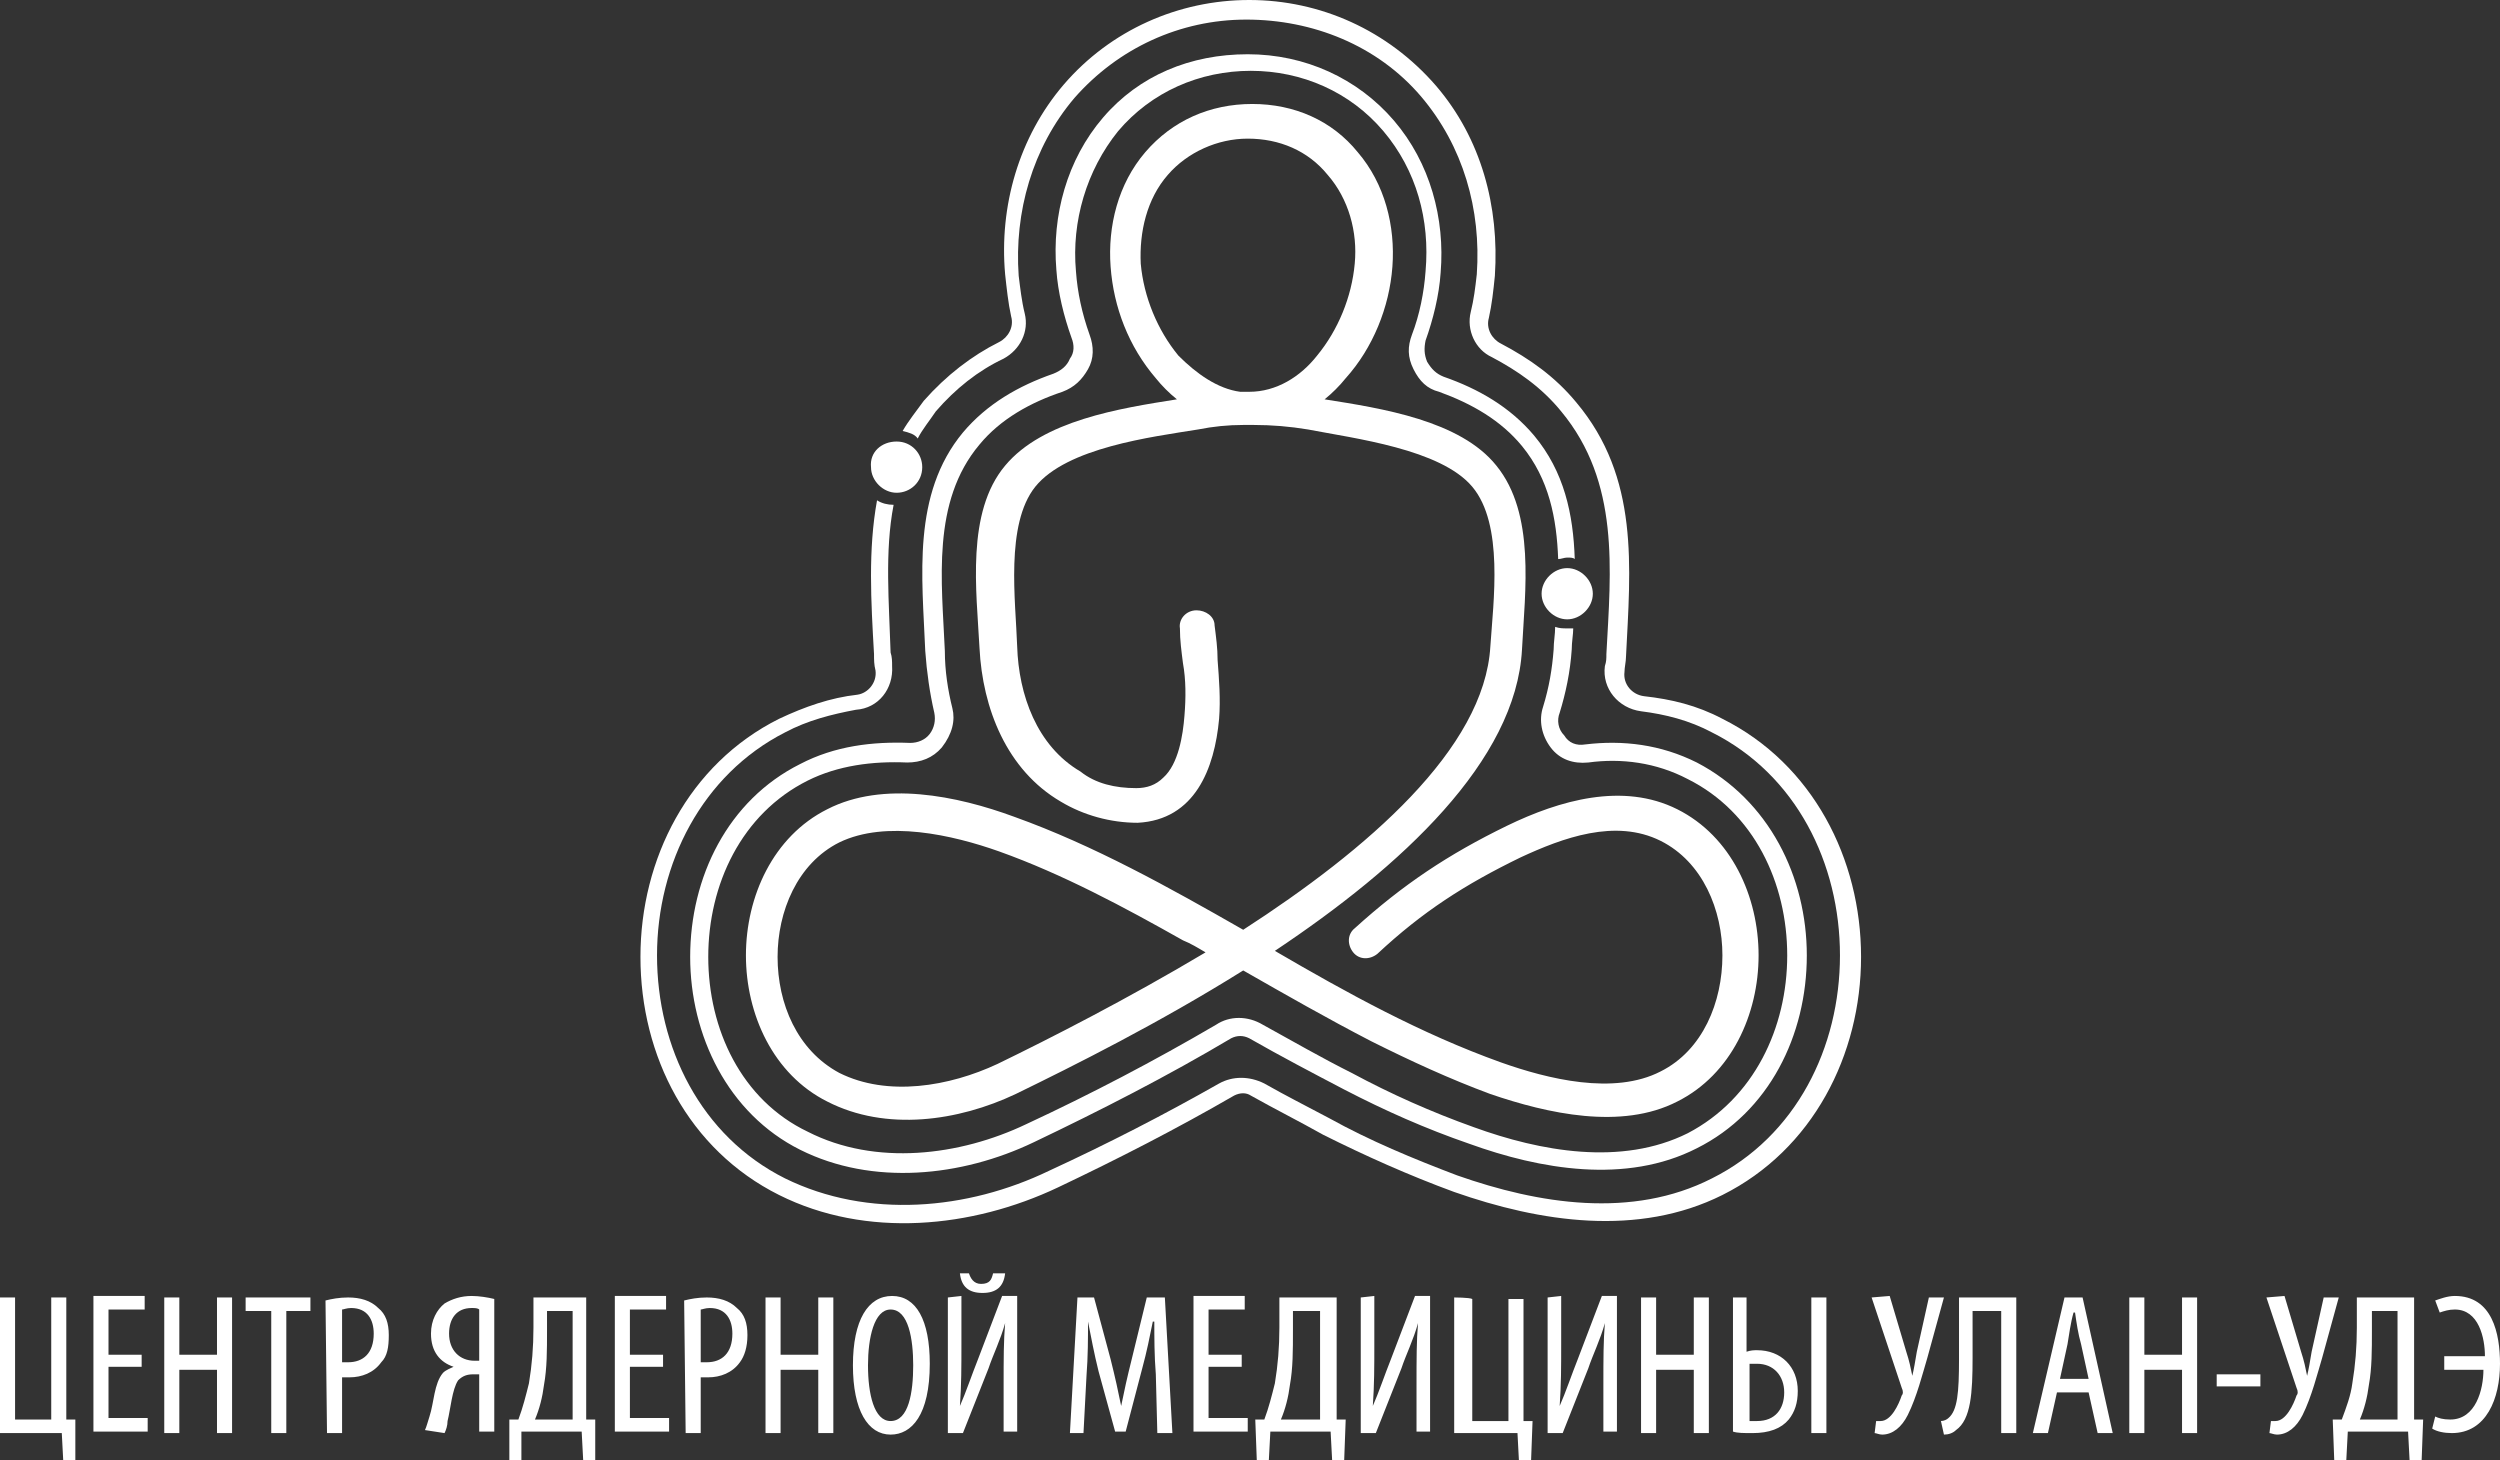 <?xml version="1.0" encoding="UTF-8"?> <!-- Generator: Adobe Illustrator 27.0.0, SVG Export Plug-In . SVG Version: 6.00 Build 0) --> <svg xmlns="http://www.w3.org/2000/svg" xmlns:xlink="http://www.w3.org/1999/xlink" id="Слой_1" x="0px" y="0px" viewBox="0 0 165.9 96.9" style="enable-background:new 0 0 165.9 96.9;" xml:space="preserve"><rect x="0" y="0" width="165.9" height="96.9" fill="#333333" stroke="none"/> <style type="text/css"> .st0{fill-rule:evenodd;clip-rule:evenodd;fill:#FFFFFF;} </style> <g> <path class="st0" d="M59.5,29.3c1,0,1.7,0.8,1.7,1.7c0,1-0.8,1.7-1.7,1.7s-1.7-0.8-1.7-1.7C57.7,30,58.5,29.3,59.5,29.3 M59.2,44.2 c0-0.3,0-0.6-0.1-0.9c-0.1-3.3-0.4-6.7,0.2-9.8c-0.4,0-0.8-0.1-1.1-0.3c-0.6,3.3-0.4,6.7-0.2,10.2c0,0.4,0,0.7,0.1,1.1 c0.1,0.8-0.5,1.5-1.2,1.6c-1.8,0.2-3.5,0.8-5.2,1.6c-6,3-9.2,9.3-9.2,15.8c0,6.6,3.2,12.8,9.2,15.8c5.8,2.9,12.8,2.2,18.5-0.5 c4-1.9,7.9-3.9,11.7-6.1c0.4-0.2,0.8-0.2,1.1,0c1.6,0.9,3.2,1.7,4.8,2.6c2.8,1.4,5.7,2.7,8.7,3.8c5.7,2,12.2,3,17.8,0.2 c6-3,9.2-9.3,9.2-15.8s-3.2-12.8-9.2-15.8c-1.7-0.9-3.4-1.3-5.2-1.5c-0.8-0.1-1.4-0.8-1.3-1.6c0-0.3,0.1-0.7,0.1-1 c0.3-6,0.9-11.9-3.3-16.9c-1.4-1.7-3.1-2.9-5-3.9c-0.6-0.3-1-1-0.8-1.7c0.2-0.9,0.3-1.8,0.4-2.8c0.3-4.6-0.9-9.1-3.9-12.6 C92.1,2,87.6,0,82.9,0c-4.7,0-9.2,2-12.3,5.6c-3,3.5-4.3,8.1-3.9,12.6c0.1,0.9,0.2,1.9,0.4,2.8c0.2,0.7-0.2,1.4-0.8,1.7 c-1.8,0.9-3.5,2.2-5,3.9c-0.5,0.7-1,1.3-1.4,2c0.4,0.1,0.8,0.2,1,0.5c0.3-0.6,0.8-1.2,1.2-1.8c1.3-1.5,2.8-2.7,4.5-3.5 c1.1-0.6,1.7-1.8,1.4-3c-0.2-0.8-0.3-1.7-0.4-2.5c-0.3-4.2,0.9-8.5,3.7-11.8c2.9-3.3,7-5.2,11.4-5.2S91.4,3,94.3,6.4 c2.8,3.3,4,7.5,3.7,11.8c-0.1,0.9-0.2,1.7-0.4,2.5c-0.3,1.2,0.3,2.5,1.4,3c1.7,0.9,3.3,2,4.6,3.6c3.9,4.7,3.3,10.5,3,16.1 c0,0.3,0,0.5-0.1,0.8c-0.2,1.5,0.9,2.8,2.4,3c1.6,0.2,3.2,0.6,4.7,1.4c5.6,2.8,8.5,8.7,8.5,14.8s-2.9,12-8.5,14.8 c-5.3,2.7-11.5,1.7-16.9-0.2c-2.9-1.1-5.8-2.3-8.5-3.8c-1.5-0.8-2.9-1.5-4.3-2.3c-1-0.5-2.1-0.5-3,0c-3.7,2.1-7.4,4-11.3,5.8 c-5.4,2.6-12,3.2-17.5,0.5c-5.6-2.8-8.5-8.7-8.5-14.8s3-12,8.5-14.8c1.5-0.8,3.1-1.2,4.7-1.5C58.3,47,59.3,45.7,59.2,44.2z"></path> <path class="st0" d="M104,37.7c0.9,0,1.7,0.8,1.7,1.7s-0.8,1.7-1.7,1.7c-0.9,0-1.7-0.8-1.7-1.7C102.3,38.5,103.1,37.7,104,37.7 M63.2,47c-0.3-1.2-0.5-2.5-0.5-3.8c-0.2-4.6-0.9-9.9,2.3-13.7c1.4-1.7,3.4-2.8,5.5-3.5c0.8-0.3,1.3-0.8,1.7-1.5s0.4-1.5,0.1-2.3 c-0.5-1.4-0.8-2.8-0.9-4.2c-0.3-3.3,0.7-6.7,2.8-9.3c2.2-2.6,5.4-4,8.8-4s6.6,1.4,8.8,4c2.2,2.6,3.1,5.9,2.8,9.3 c-0.1,1.4-0.4,2.9-0.9,4.2c-0.3,0.8-0.3,1.5,0.1,2.3s0.9,1.3,1.7,1.5c2.2,0.8,4.1,1.9,5.5,3.6c1.8,2.2,2.3,4.8,2.4,7.5 c0.2,0,0.4-0.1,0.6-0.1c0.2,0,0.4,0,0.5,0.1c-0.1-3-0.7-5.8-2.7-8.2c-1.6-1.9-3.7-3.1-6-3.9c-0.5-0.2-0.8-0.5-1.1-1 c-0.2-0.5-0.2-0.9-0.1-1.4c0.5-1.4,0.9-3,1-4.5c0.3-3.6-0.7-7.3-3.1-10.1c-2.4-2.8-5.9-4.4-9.7-4.4S75.6,5,73.2,7.8 c-2.4,2.8-3.4,6.5-3.1,10.1c0.1,1.5,0.5,3.1,1,4.5c0.2,0.5,0.2,1-0.1,1.4c-0.2,0.5-0.6,0.8-1.1,1c-2.3,0.8-4.4,2-6,3.9 c-3.4,4.1-2.7,9.6-2.5,14.5c0.1,1.4,0.3,2.8,0.6,4.1c0.1,0.5,0,1-0.3,1.4c-0.3,0.4-0.8,0.6-1.3,0.6c-2.5-0.1-5,0.2-7.3,1.4 c-4.8,2.4-7.3,7.5-7.3,12.8c0,5.2,2.5,10.4,7.3,12.8c4.8,2.4,10.7,1.8,15.5-0.5c4.4-2.1,8.9-4.4,13.1-6.9c0.4-0.2,0.8-0.2,1.2,0 c2.1,1.2,4.2,2.3,6.3,3.4c2.7,1.4,5.4,2.6,8.3,3.6c4.7,1.7,10.4,2.7,15.1,0.3c4.8-2.4,7.3-7.5,7.3-12.8c0-5.2-2.5-10.3-7.3-12.8 c-2.4-1.2-4.9-1.5-7.4-1.2c-0.6,0.1-1.1-0.1-1.4-0.6c-0.4-0.4-0.5-1-0.3-1.5c0.4-1.3,0.7-2.7,0.8-4.2c0-0.5,0.1-1,0.1-1.4 c-0.1,0-0.3,0-0.4,0c-0.3,0-0.5,0-0.8-0.1c0,0.5-0.1,1-0.1,1.5c-0.1,1.3-0.3,2.5-0.7,3.8c-0.3,0.9-0.1,1.9,0.5,2.7s1.5,1.1,2.5,1 c2.2-0.3,4.5,0,6.6,1.1c4.4,2.2,6.6,6.9,6.6,11.7s-2.2,9.5-6.6,11.8c-4.4,2.2-9.8,1.2-14.2-0.4c-2.8-1-5.5-2.2-8.1-3.6 c-2-1-3.9-2.1-5.9-3.2c-1-0.6-2.2-0.6-3.1,0c-4.1,2.4-8.3,4.6-12.6,6.6c-4.4,2.1-10,2.8-14.5,0.5C49.2,73,47,68.3,47,63.5 s2.2-9.5,6.6-11.7c2-1,4.3-1.3,6.6-1.2c0.9,0,1.7-0.3,2.3-1C63.2,48.7,63.4,47.8,63.2,47z"></path> <path class="st0" d="M80,63.2c-0.5-0.3-1-0.6-1.5-0.8c-3.9-2.2-8-4.4-12.2-5.9c-3.1-1.1-7.5-2.1-10.6-0.6c-2.8,1.4-4.1,4.6-4.1,7.6 c0,3.1,1.3,6.2,4.1,7.7c3.2,1.6,7.3,0.9,10.5-0.6C69.7,68.9,74.8,66.3,80,63.2 M82.3,26c0.2,0,0.4,0,0.6,0c1.8,0,3.4-1,4.5-2.4 c1.4-1.7,2.3-3.9,2.5-6.1c0.2-2.1-0.4-4.3-1.8-5.9c-1.3-1.6-3.2-2.4-5.3-2.4c-2,0-4,0.9-5.3,2.4c-1.4,1.6-1.9,3.8-1.8,5.9 c0.2,2.2,1.1,4.4,2.5,6.1C79.4,24.8,80.8,25.8,82.3,26z M75.4,52.3c0.7,0,1.3-0.2,1.8-0.7c1-0.9,1.3-2.8,1.4-4.1 c0.1-1.2,0.1-2.4-0.1-3.5c-0.1-0.8-0.2-1.5-0.2-2.3c-0.1-0.6,0.4-1.2,1.1-1.2c0.6,0,1.2,0.4,1.2,1c0.1,0.8,0.2,1.5,0.2,2.3 c0.1,1.3,0.2,2.6,0.1,3.9c-0.3,3.3-1.6,6.7-5.4,6.9c0,0,0,0,0,0c-1.8,0-3.6-0.5-5.1-1.4c-3.6-2.1-5.2-6.2-5.4-10.2 c-0.2-3.8-0.9-9,1.7-12.1c2.5-3,7.6-3.8,11.4-4.4c-0.5-0.4-1-0.9-1.4-1.4c-1.8-2.1-2.8-4.7-3-7.4c-0.2-2.7,0.5-5.5,2.3-7.6 c1.8-2.1,4.3-3.2,7.1-3.2s5.3,1.1,7,3.2c1.8,2.1,2.5,4.9,2.3,7.6c-0.2,2.7-1.3,5.4-3.1,7.4c-0.4,0.5-0.9,1-1.4,1.4 c3.8,0.6,9,1.4,11.4,4.4c2.6,3.2,1.9,8.3,1.7,12.2c-0.4,7.4-8,14.4-16.4,20c4.8,2.8,9.7,5.5,15,7.4c3.1,1.1,7.5,2.2,10.6,0.6 c2.8-1.4,4.1-4.6,4.1-7.7c0-3-1.3-6.2-4.1-7.6c-3-1.5-6.5-0.2-9.3,1.1c-3.7,1.8-6.5,3.6-9.5,6.4c-0.5,0.4-1.2,0.4-1.6-0.1 c-0.4-0.5-0.4-1.2,0.1-1.6c3.2-2.9,6.2-4.9,10.1-6.8c3.5-1.7,7.7-2.9,11.3-1.1c3.6,1.8,5.4,5.8,5.4,9.7s-1.8,7.9-5.4,9.7 c-3.7,1.9-8.6,0.8-12.4-0.5c-2.7-1-5.3-2.2-7.9-3.5c-2.9-1.5-5.7-3.1-8.5-4.7c-5.6,3.5-11.2,6.3-15.1,8.2 c-3.8,1.8-8.6,2.5-12.5,0.5c-3.6-1.8-5.4-5.8-5.4-9.7s1.8-7.9,5.4-9.7c3.7-1.9,8.6-0.9,12.4,0.5c5.3,1.9,10.3,4.7,15.2,7.5 c8.2-5.3,16-12,16.4-18.8c0.2-3,0.9-8.1-1.2-10.6c-2.1-2.5-7.8-3.2-10.9-3.8c-1.2-0.2-2.4-0.3-3.6-0.3c-0.2,0-0.5,0-0.7,0 c-1,0-2,0.1-3,0.3c-3.1,0.5-8.7,1.2-10.8,3.8c-2,2.5-1.3,7.6-1.2,10.6c0.1,3.2,1.3,6.6,4.2,8.3C72.7,52,74,52.3,75.4,52.3z"></path> </g> <path class="st0" d="M162.1,90.9h2.7c0,1.3-0.5,3.3-2.2,3.3c-0.5,0-0.8-0.1-1-0.2l-0.2,0.8c0.3,0.2,0.8,0.3,1.3,0.3 c2.3,0,3.2-2.3,3.2-4.6c0-2-0.5-4.5-3-4.5c-0.5,0-1,0.2-1.3,0.3l0.3,0.8c0.3-0.1,0.6-0.2,1-0.2c1.6,0,2,1.9,2,3.1h-2.7V90.9z M157.4,87h1.7v7.2h-2.5c0.3-0.7,0.5-1.5,0.6-2.3c0.2-1.1,0.2-2.3,0.2-3.6L157.4,87L157.4,87z M156.4,86.1v2c0,1.3-0.1,2.5-0.3,3.7 c-0.1,0.8-0.4,1.6-0.7,2.4l-0.6,0l0.1,2.7h0.8l0.1-1.9h4l0.1,1.9h0.8l0.1-2.7l-0.6,0v-8.1L156.4,86.1L156.4,86.1z M150.4,86.1l2,6 c0.1,0.2,0.1,0.4,0,0.5c-0.2,0.6-0.7,1.7-1.4,1.7c-0.1,0-0.2,0-0.3,0l-0.1,0.8c0.1,0,0.3,0.1,0.5,0.1c0.7,0,1.3-0.5,1.7-1.3 c0.6-1.2,1-2.8,1.3-3.8l1.1-4h-1l-0.8,3.6c-0.1,0.6-0.2,1.2-0.3,1.6h0c-0.1-0.5-0.2-1-0.4-1.6l-1.1-3.7L150.4,86.1L150.4,86.1z M147.1,91.2V92h2.9v-0.8H147.1z M141.3,86.1v9h1v-4.2h2.5v4.2h1v-9h-1v3.8h-2.5v-3.8H141.3z M136.7,91.5l0.5-2.3 c0.1-0.6,0.2-1.4,0.4-2.1h0.1c0.1,0.7,0.2,1.4,0.4,2.1l0.5,2.3H136.7z M138.6,92.4l0.6,2.7h1l-2-9H137l-2.1,9h1l0.6-2.7 C136.6,92.4,138.6,92.4,138.6,92.4z M130,86.1v4.1c0,2.2-0.1,3.4-0.7,3.9c-0.1,0.1-0.3,0.2-0.5,0.2l0.2,0.9c0.3,0,0.6-0.1,0.8-0.3 c1-0.7,1.1-2.5,1.1-4.8V87h1.9v8.1h1v-9L130,86.1L130,86.1z M124.2,86.1l2,6c0.1,0.2,0.1,0.4,0,0.5c-0.2,0.6-0.7,1.7-1.4,1.7 c-0.1,0-0.2,0-0.3,0l-0.1,0.8c0.1,0,0.3,0.1,0.5,0.1c0.7,0,1.3-0.5,1.7-1.3c0.6-1.2,1-2.8,1.3-3.8l1.1-4h-1l-0.8,3.6 c-0.1,0.6-0.2,1.2-0.3,1.6h0c-0.1-0.5-0.2-1-0.4-1.6l-1.1-3.7L124.2,86.1L124.2,86.1z M120.2,86.1v9h1v-9H120.2z M116.1,90.5 c0.2,0,0.3,0,0.5,0c1.1,0,1.8,0.8,1.8,1.9c0,1.1-0.6,1.9-1.8,1.9c-0.2,0-0.3,0-0.5,0V90.5z M115,86.1V95c0.3,0.1,0.7,0.1,1.3,0.1 c1.1,0,1.9-0.3,2.4-0.9c0.4-0.5,0.6-1.1,0.6-1.9c0-1.6-1.1-2.7-2.7-2.7c-0.2,0-0.4,0-0.7,0.1v-3.6H115z M108.9,86.1v9h1v-4.2h2.5 v4.2h1v-9h-1v3.8h-2.5v-3.8H108.9z M102.7,86.1v9h1l1.7-4.3c0.3-0.9,0.8-1.9,1.1-3h0c-0.1,1.2-0.1,2.3-0.1,4.2V95h0.9v-9h-1 l-1.6,4.2c-0.4,1-0.8,2.2-1.2,3.1h0c0.1-1.4,0.1-2.6,0.1-4.1v-3.2L102.7,86.1L102.7,86.1z M96.5,86.1v9h4.2l0.1,1.9h0.8l0.1-2.7 l-0.6,0v-8.1h-1v8.1h-2.4v-8.1C97.5,86.1,96.5,86.1,96.5,86.1z M90.3,86.1v9h1l1.7-4.3c0.3-0.9,0.8-1.9,1.1-3h0 c-0.1,1.2-0.1,2.3-0.1,4.2V95h0.9v-9h-1l-1.6,4.2c-0.4,1-0.8,2.2-1.2,3.1h0c0.1-1.4,0.1-2.6,0.1-4.1v-3.2L90.3,86.1L90.3,86.1z M85.9,87h1.7v7.2H85c0.3-0.7,0.5-1.5,0.6-2.3c0.2-1.1,0.2-2.3,0.2-3.6V87z M84.9,86.1v2c0,1.3-0.1,2.5-0.3,3.7 c-0.2,0.8-0.4,1.6-0.7,2.4l-0.6,0l0.1,2.7h0.8l0.1-1.9h4l0.1,1.9h0.8l0.1-2.7l-0.6,0v-8.1L84.9,86.1L84.9,86.1z M82.4,89.9h-2.2v-3 h2.4v-0.9h-3.4v9h3.6v-0.9h-2.6v-3.4h2.2C82.4,90.8,82.4,89.9,82.4,89.9z M76.8,95.1h1l-0.5-9h-1.2l-1,4.1c-0.3,1.2-0.5,2.1-0.7,3.1 h0c-0.2-1-0.4-1.9-0.7-3.1l-1.1-4.1h-1.1l-0.5,9h0.9l0.2-3.8c0.1-1.3,0.1-2.5,0.1-3.6h0c0.2,1,0.4,2.1,0.7,3.3l1.1,4h0.7l1.1-4.2 c0.3-1.1,0.5-2.1,0.7-3.1h0.1c0,1,0,2.3,0.1,3.5L76.8,95.1z M63.7,84.5c0.1,0.9,0.6,1.3,1.5,1.3c0.9,0,1.4-0.4,1.5-1.3h-0.8 c-0.1,0.4-0.2,0.7-0.8,0.7c-0.5,0-0.7-0.4-0.8-0.7H63.7z M62.9,86.1v9h1l1.7-4.3c0.3-0.9,0.8-1.9,1.1-3h0c-0.1,1.2-0.1,2.3-0.1,4.2 V95h0.9v-9h-1l-1.6,4.2c-0.4,1-0.8,2.2-1.2,3.1h0c0.1-1.4,0.1-2.6,0.1-4.1v-3.2L62.9,86.1L62.9,86.1z M59.1,86.9 c1.2,0,1.5,2,1.5,3.7c0,1.8-0.3,3.7-1.5,3.7c-1.1,0-1.5-1.8-1.5-3.7C57.6,88.8,58,86.9,59.1,86.9z M59.2,86c-1.6,0-2.6,1.6-2.6,4.6 c0,3,1,4.6,2.5,4.6c1.4,0,2.6-1.3,2.6-4.7C61.7,87.6,60.8,86,59.2,86z M50.8,86.1v9h1v-4.2h2.5v4.2h1v-9h-1v3.8h-2.5v-3.8H50.8z M46.5,86.9c0.1,0,0.3-0.1,0.6-0.1c1.1,0,1.5,0.8,1.5,1.7c0,1.3-0.7,1.9-1.7,1.9c-0.2,0-0.3,0-0.4,0V86.9z M45.5,95.1h1v-3.7 c0.2,0,0.3,0,0.5,0c0.8,0,1.6-0.3,2.1-1c0.3-0.4,0.5-1,0.5-1.8c0-0.8-0.2-1.4-0.7-1.8c-0.5-0.5-1.2-0.7-2-0.7 c-0.6,0-1.1,0.1-1.5,0.2L45.5,95.1L45.5,95.1z M44,89.9h-2.2v-3h2.4v-0.9h-3.4v9h3.6v-0.9h-2.6v-3.4H44C44,90.8,44,89.9,44,89.9z M36.3,87H38v7.2h-2.5c0.3-0.7,0.5-1.5,0.6-2.3c0.2-1.1,0.2-2.3,0.2-3.6V87z M35.4,86.1v2c0,1.3-0.1,2.5-0.3,3.7 c-0.2,0.8-0.4,1.6-0.7,2.4l-0.6,0l0,2.7h0.8l0-1.9h4l0.1,1.9h0.8l0-2.7l-0.6,0v-8.1L35.4,86.1L35.4,86.1z M31.9,90.3 c-0.1,0-0.2,0-0.4,0c-1,0-1.7-0.7-1.7-1.8c0-1,0.5-1.7,1.5-1.7c0.2,0,0.4,0,0.5,0.1V90.3z M29.5,95.1c0.1-0.2,0.2-0.5,0.2-0.8 c0.2-0.8,0.3-2.1,0.7-2.7c0.3-0.3,0.6-0.4,1-0.4h0.4V95h1v-8.8c-0.4-0.1-1-0.2-1.5-0.2c-0.7,0-1.3,0.2-1.8,0.5 c-0.5,0.4-0.9,1.1-0.9,2c0,1.2,0.6,1.9,1.5,2.2v0c-0.2,0.1-0.5,0.2-0.7,0.4c-0.6,0.7-0.6,2-0.9,2.9c-0.1,0.3-0.2,0.7-0.3,0.9 L29.5,95.1L29.5,95.1z M22.7,86.9c0.1,0,0.3-0.1,0.6-0.1c1.1,0,1.5,0.8,1.5,1.7c0,1.3-0.7,1.9-1.7,1.9c-0.2,0-0.3,0-0.4,0V86.9z M21.7,95.1h1v-3.7c0.1,0,0.3,0,0.5,0c0.8,0,1.6-0.3,2.1-1c0.4-0.4,0.5-1,0.5-1.8c0-0.8-0.2-1.4-0.7-1.8c-0.5-0.5-1.2-0.7-2-0.7 c-0.6,0-1.1,0.1-1.5,0.2L21.7,95.1L21.7,95.1z M18,95.1h1V87h1.6v-0.9h-4.3V87H18L18,95.1L18,95.1z M10.9,86.1v9h1v-4.2h2.5v4.2h1 v-9h-1v3.8h-2.5v-3.8H10.9z M9.4,89.9H7.2v-3h2.4v-0.9H6.2v9h3.6v-0.9H7.2v-3.4h2.2V89.9z M-0.1,86.1v9h4.2l0.1,1.9H5L5,94.2l-0.6,0 v-8.1h-1v8.1H1v-8.1C1,86.1-0.1,86.1-0.1,86.1z"></path> </svg> 